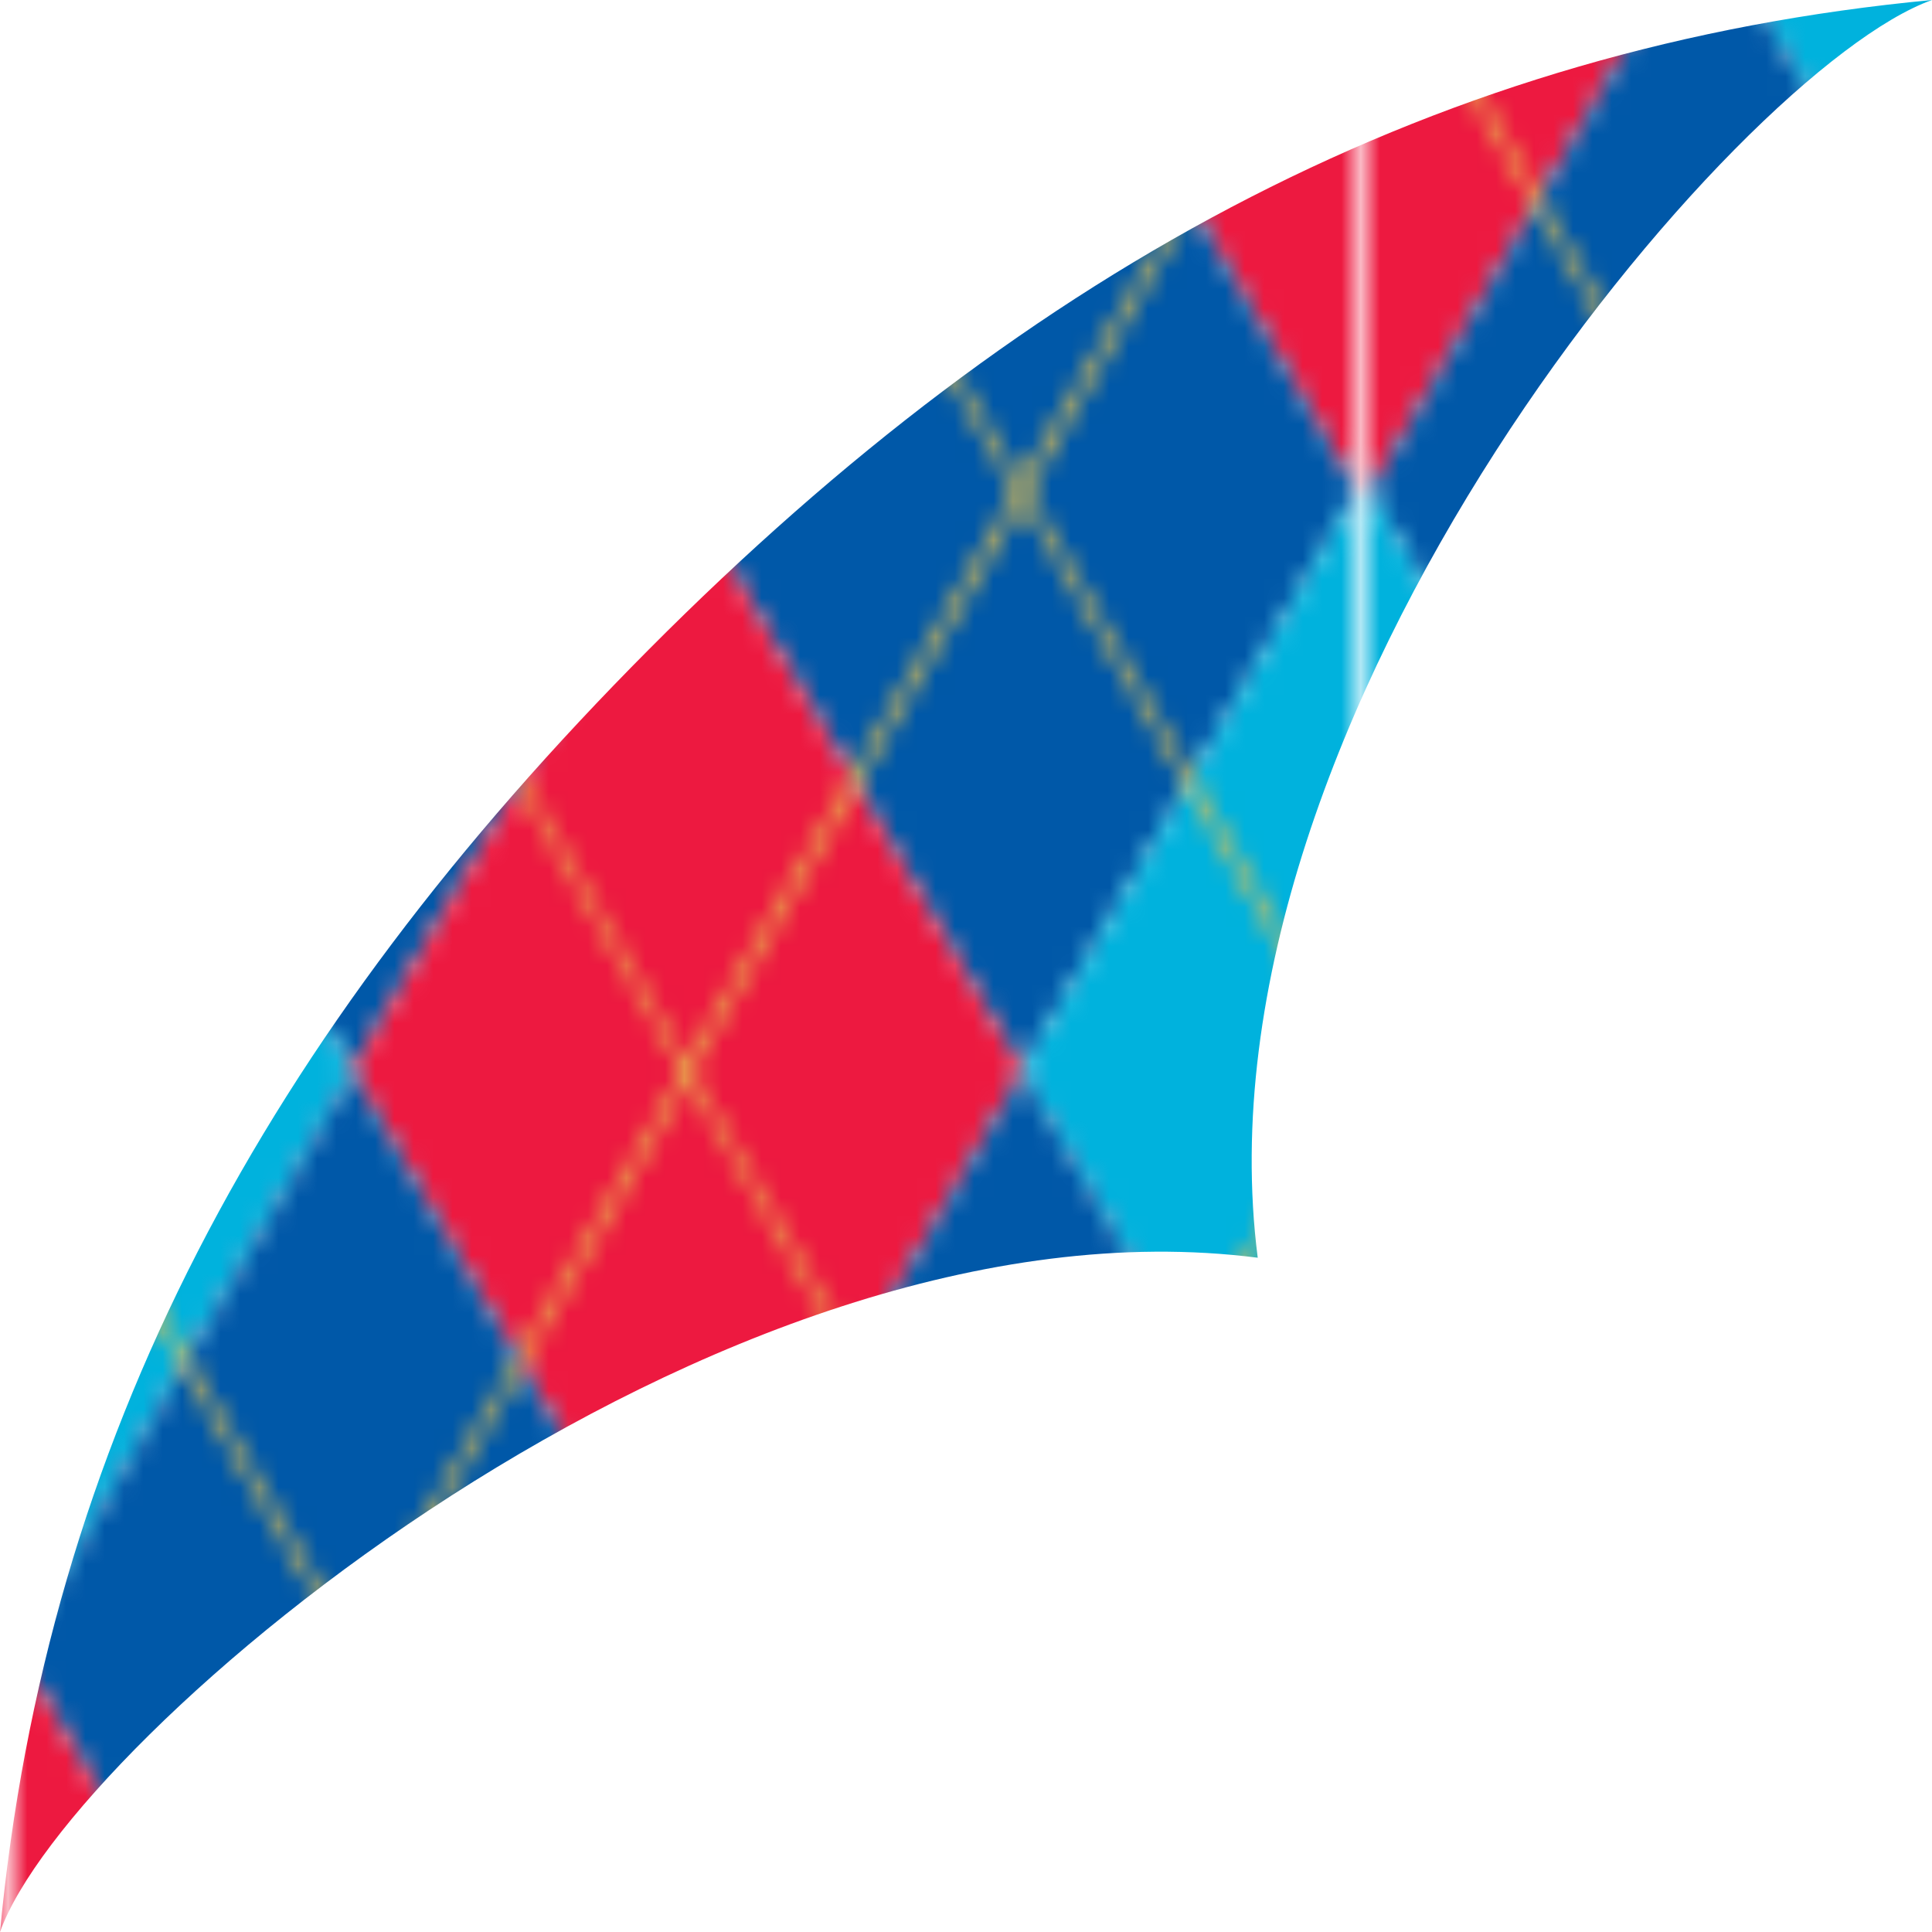 <?xml version="1.0" encoding="utf-8"?>
<!-- Generator: Adobe Illustrator 21.0.0, SVG Export Plug-In . SVG Version: 6.00 Build 0)  -->
<svg version="1.1" xmlns="http://www.w3.org/2000/svg" xmlns:xlink="http://www.w3.org/1999/xlink" x="0px" y="0px"
	 viewBox="0 0 100 100" enable-background="new 0 0 100 100" xml:space="preserve" width="100" height="100" preserveAspectRatio="none">
<pattern  x="1045.7" y="1262.7" width="69.3" height="120" patternUnits="userSpaceOnUse" id="BrandArgyle" viewBox="0 0 69.3 120" overflow="visible">
	<g transform="translate(0 120)">
		<rect y="-120" fill="none" width="69.3" height="120"/>
		<polyline fill="#0058A8" points="0,-120 17.3,-90 34.6,-120 		"/>
		<polyline fill="#0058A8" points="34.6,-120 52,-90 69.3,-120 		"/>
		<polyline fill="#ED1940" points="0,-60 17.3,-90 0,-120 		"/>
		<polygon fill="#00B2DD" points="34.6,-120 17.3,-90 34.6,-60 52,-90 		"/>
		<polyline fill="#ED1940" points="69.3,-120 52,-90 69.3,-60 		"/>
		<polygon fill="#0058A8" points="17.3,-90 0,-60 17.3,-30 34.6,-60 		"/>
		<polygon fill="#0058A8" points="52,-90 34.6,-60 52,-30 69.3,-60 		"/>
		<polyline fill="#00B2DD" points="0,0 17.3,-30 0,-60 		"/>
		<polygon fill="#ED1940" points="34.6,-60 17.3,-30 34.6,0 52,-30 		"/>
		<polyline fill="#00B2DD" points="69.3,-60 52,-30 69.3,0 		"/>
		<polyline fill="#0058A8" points="34.6,0 17.3,-30 0,0 		"/>
		<polyline fill="#0058A8" points="69.3,0 52,-30 34.6,0 		"/>
		<path fill="#E6BF4E" d="M52.3,0h-0.6l0,0l-17-29.5L17.6,0l0,0H17l0,0L0-29.5v-1L17-60L0-89.5v-1L17-120h0.6l17,29.5l17-29.5h0.6
			l17,29.5v1L52.3-60l17,29.5v1L52.3,0L52.3,0z M34.9-90l17,29.5L69-90l-17-29.5L34.9-90z M17.3-60.5l17-29.5l-17-29.5L0.3-90
			L17.3-60.5z M34.4-30l-17-29.5L0.3-30l17,29.5L34.4-30z M34.6-30.5l17-29.5l-17-29.5L17.6-60L34.6-30.5z M52-0.5L69-30L52-59.5
			L34.9-30L52-0.5z"/>
	</g>
</pattern>
<g id="BG_Purple_2">
	<pattern  id="SVGID_1_" xlink:href="#BrandArgyle" patternTransform="matrix(1 0 0 1 2315.243 -457.244)">
	</pattern>
	<path fill="url(#SVGID_1_)" d="M100,0C74.6,2.4,53.5,13.6,33.6,33.6S2.4,74.6,0,100c3.6-10.1,37-38.5,65.1-34.9c0,0,0,0,0,0
		c0,0,0,0,0,0l0,0c0,0,0,0,0,0C61.5,37,89.9,3.6,100,0z"/>
</g>
</svg>
